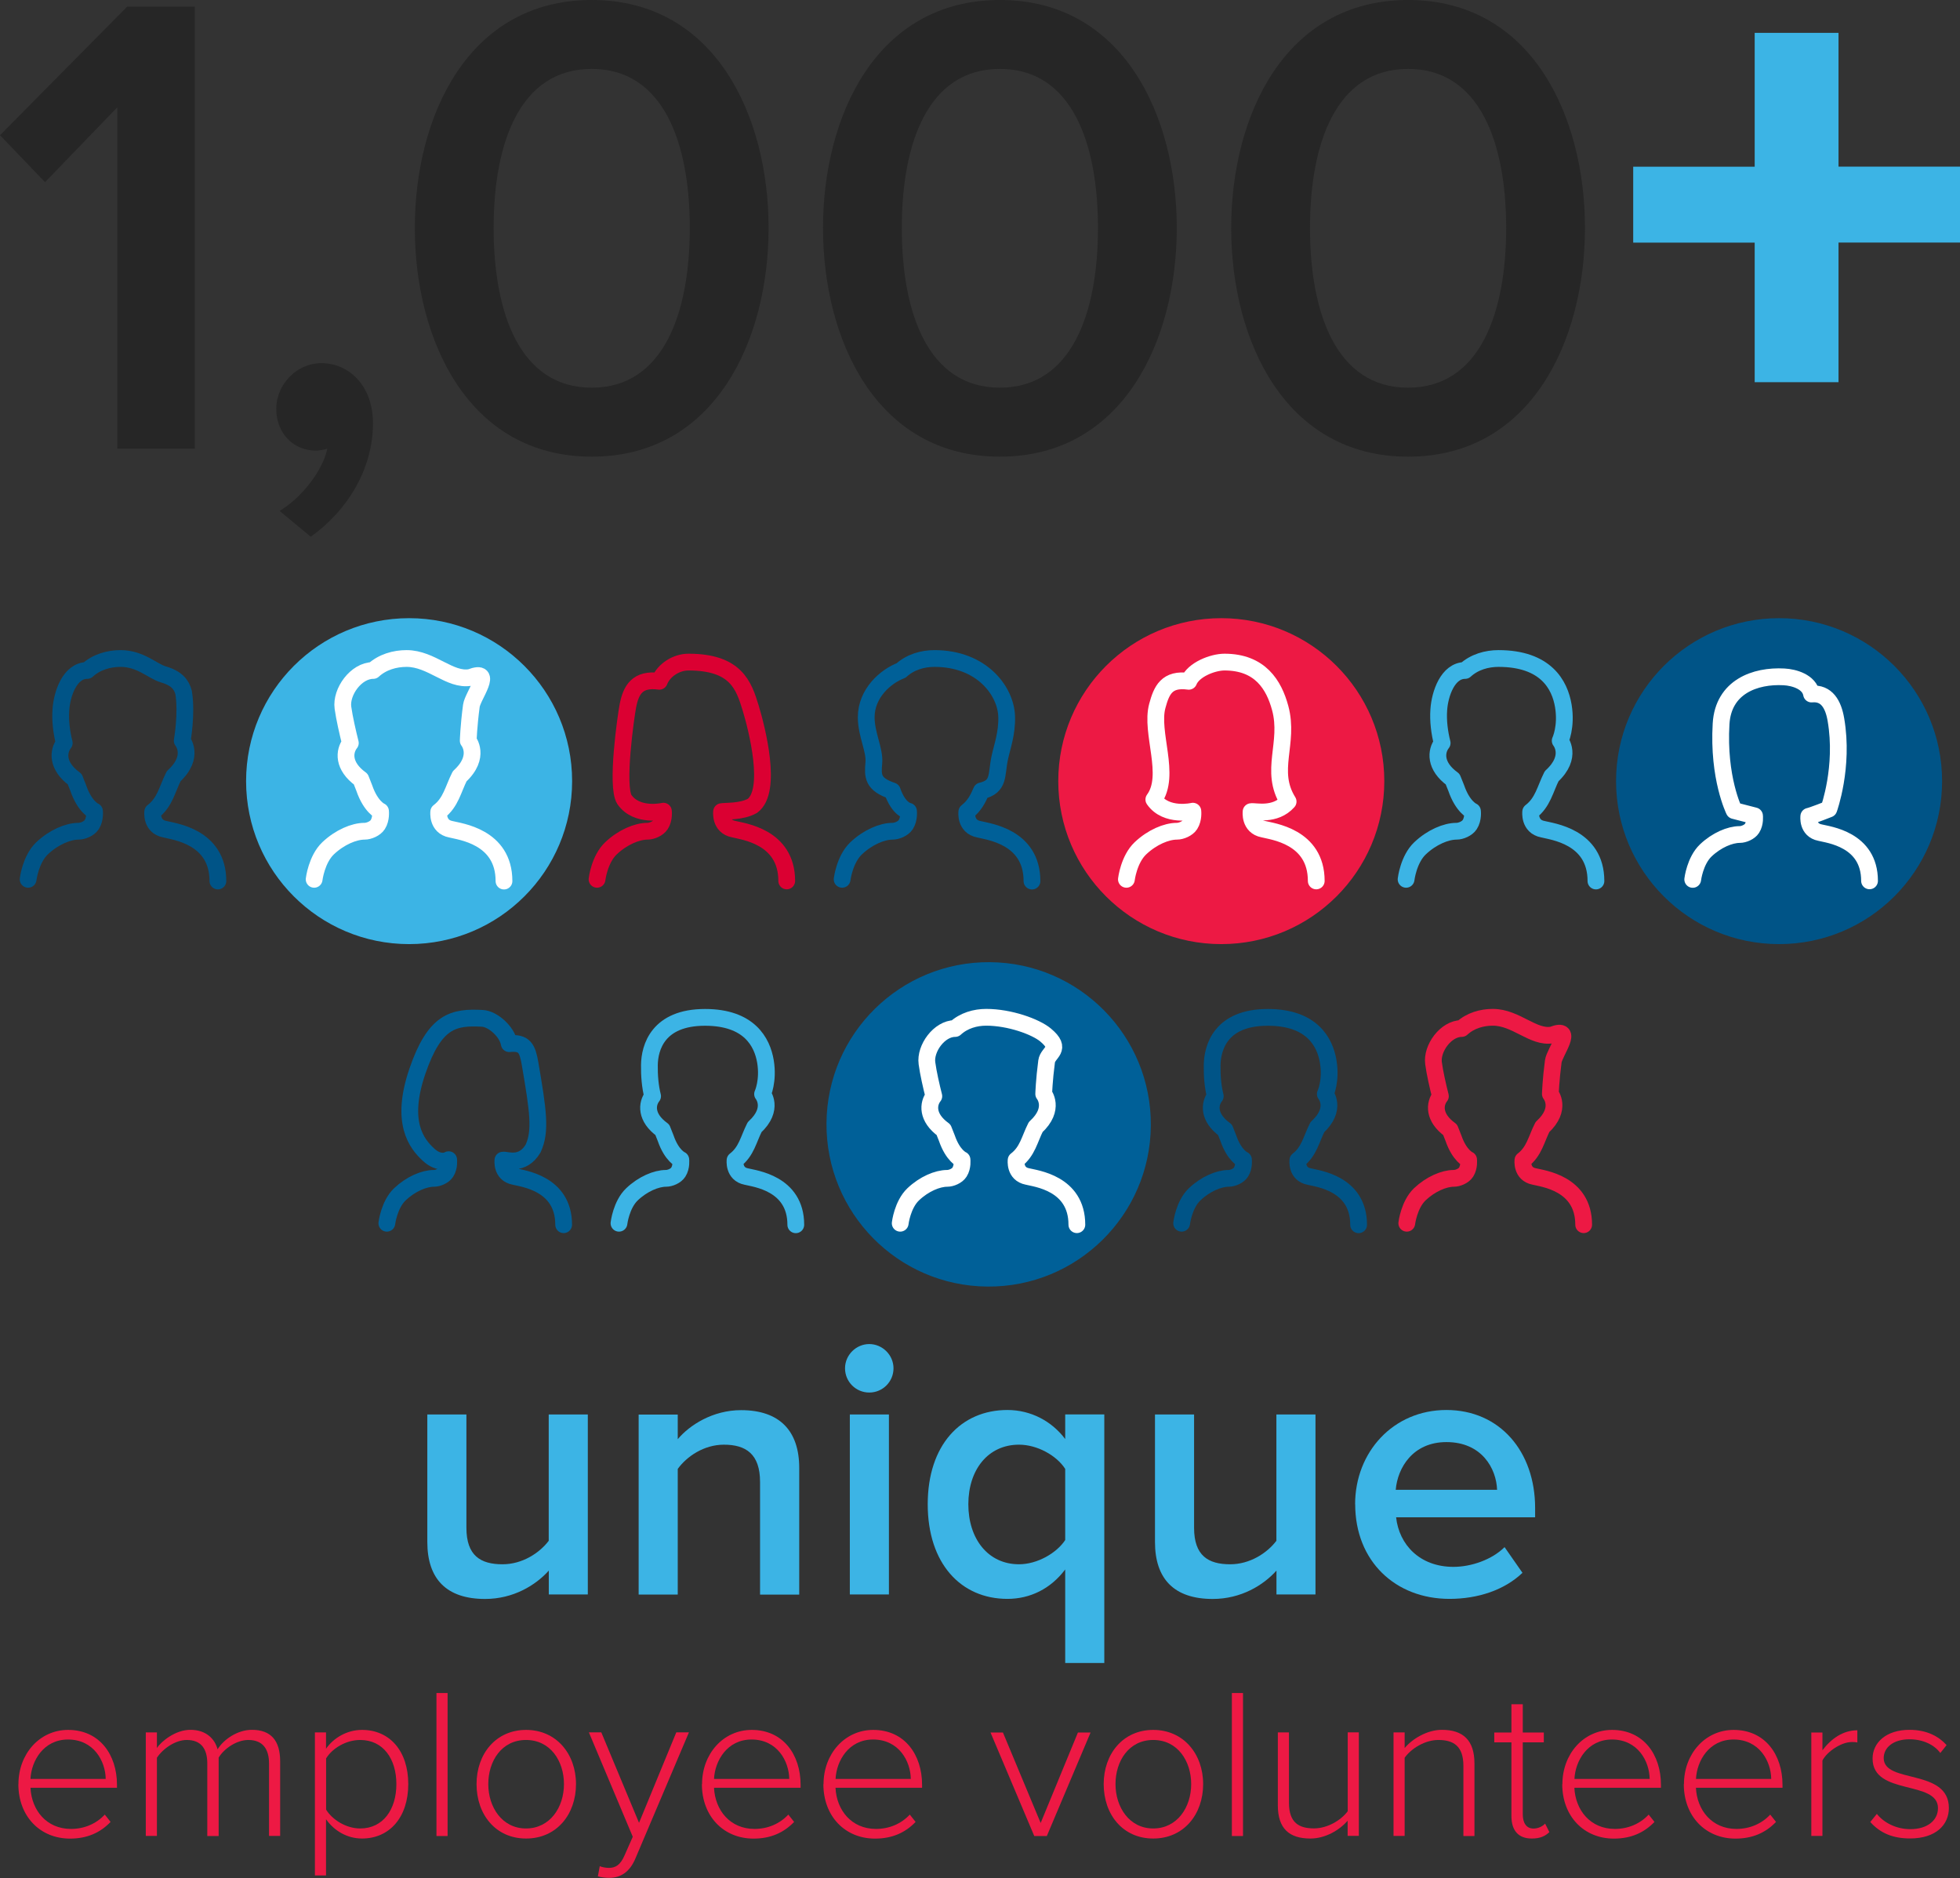 <?xml version="1.0" encoding="UTF-8"?><svg id="_1_000" xmlns="http://www.w3.org/2000/svg" viewBox="0 0 257.18 246.38"><rect x="0" y="0" width="257.18" height="246.38" fill="#333333" stroke="none"/><defs><style>.cls-1{stroke:#006098;}.cls-1,.cls-2,.cls-3,.cls-4,.cls-5,.cls-6{fill:none;stroke-linecap:round;stroke-linejoin:round;stroke-width:2.2px;}.cls-2{stroke:#005487;}.cls-7{fill:#3cb4e5;}.cls-7,.cls-8,.cls-9,.cls-10,.cls-11{stroke-width:0px;}.cls-3{stroke:#3cb4e5;}.cls-4{stroke:#db0032;}.cls-8{fill:#ed1944;}.cls-9{fill:#262626;}.cls-10{fill:#005487;}.cls-5{stroke:#fff;}.cls-11{fill:#006098;}.cls-6{stroke:#ed1944;}</style></defs><path class="cls-3" d="M184.5,115.36s.3-2.62,1.83-4.07c1.53-1.45,3.41-2.24,4.79-2.24.56,0,1.39-.34,1.73-.87.49-.75.36-1.76.36-1.76,0,0-1.27-.53-2.13-3.03-.13-.36-.31-.74-.47-1.17-2.39-1.73-2.21-3.67-1.38-4.74-.34-1.36-.55-2.89-.44-4.38.14-2.09,1.19-5.14,3.45-5.14,1.22-1.12,2.85-1.57,4.38-1.57,6.22,0,8.05,3.46,8.51,6.21.46,2.75-.41,4.58-.41,4.58,0,0,1.7,2.06-1.12,4.65-.86,1.71-1.15,3.44-2.75,4.66,0,0-.25,1.94,1.58,2.29,1.15.31,6.98.92,6.98,6.8"/><path class="cls-1" d="M110.5,115.36s.31-2.62,1.84-4.07c1.53-1.45,3.41-2.24,4.78-2.24.56,0,1.39-.34,1.73-.87.48-.75.36-1.76.36-1.76,0,0-1.27-.17-2.13-2.66-2.58-.87-2.58-1.94-2.42-3.68.15-1.7-1-3.71-1-5.98,0-3.16,2.55-5.37,4.58-6.14,1.22-1.12,2.85-1.57,4.38-1.57,6.22,0,9.38,4.28,9.47,7.64.06,2.21-.6,3.93-.91,5.4-.48,2.25,0,3.77-2.41,4.33-.43,1.02-.92,1.98-1.91,2.74,0,0-.26,1.94,1.58,2.29,1.15.31,6.97.92,6.97,6.8"/><path class="cls-4" d="M78.34,115.36s.3-2.62,1.83-4.07c1.53-1.45,3.41-2.24,4.79-2.24.56,0,1.39-.34,1.73-.87.49-.75.36-1.76.36-1.76,0,0-3.49.82-5.12-1.53-1.12-1.73.19-10.92.46-12.3.4-2.05,1.22-3.61,4.12-3.21.61-1.53,2.29-2.52,3.82-2.52,6.22,0,7.26,3.03,8.17,6.03.81,2.67,2.91,10.85.23,12.83-1.43.81-3.54.66-4.05.76,0,0-.25,1.94,1.58,2.29,1.14.31,6.97.92,6.97,6.8"/><path class="cls-8" d="M138.86,102.48c0-11.81,9.58-21.38,21.39-21.38s21.39,9.57,21.39,21.38-9.57,21.38-21.39,21.38-21.39-9.57-21.39-21.38Z"/><path class="cls-5" d="M147.8,115.36s.31-2.62,1.84-4.07c1.53-1.45,3.41-2.24,4.79-2.24.56,0,1.39-.34,1.73-.87.48-.75.36-1.76.36-1.76,0,0-3.49.82-5.12-1.53,2.34-3.18-.51-8.78.46-12.3.55-2.02,1.22-3.61,4.12-3.21.61-1.53,3.15-2.52,4.69-2.52,4.69,0,6.49,3,7.31,6.03,1.25,4.63-1.5,8.2,1.04,12.27-1.73,1.94-4.35,1.22-4.86,1.32,0,0-.25,1.94,1.58,2.29,1.15.31,6.97.92,6.97,6.8"/><path class="cls-2" d="M3.69,115.36s.31-2.62,1.83-4.07c1.53-1.45,3.41-2.24,4.79-2.24.56,0,1.39-.34,1.73-.87.48-.75.36-1.76.36-1.76,0,0-1.27-.53-2.13-3.03-.13-.36-.31-.74-.46-1.17-2.39-1.73-2.21-3.67-1.38-4.74-.34-1.36-.55-2.89-.44-4.38.14-2.09,1.19-5.14,3.45-5.14,1.22-1.12,2.85-1.57,4.38-1.57,2.62,0,4.23,1.69,5.6,2.08,1.83.53,2.41,1.4,2.67,2.37.46,2.75-.18,6.34-.18,6.34,0,0,1.71,2.06-1.12,4.65-.86,1.71-1.14,3.44-2.75,4.66,0,0-.26,1.94,1.58,2.29,1.14.31,6.97.92,6.97,6.8"/><path class="cls-7" d="M32.29,102.48c0-11.81,9.58-21.38,21.39-21.38s21.39,9.57,21.39,21.38-9.57,21.38-21.39,21.38-21.39-9.57-21.39-21.38Z"/><path class="cls-5" d="M41.22,115.36s.31-2.62,1.83-4.07c1.53-1.45,3.41-2.24,4.79-2.24.56,0,1.39-.34,1.73-.87.48-.75.36-1.76.36-1.76,0,0-1.27-.53-2.13-3.03-.12-.36-.31-.74-.46-1.17-2.39-1.73-2.21-3.67-1.37-4.74-.34-1.36-.78-3.26-.97-4.63-.29-2.07,1.71-4.89,3.97-4.89,1.22-1.12,2.85-1.57,4.38-1.57,3.28,0,5.68,2.96,8.35,2.49,3.22-1.24.32,2.42.15,3.72-.36,2.69-.41,4.58-.41,4.58,0,0,1.7,2.06-1.12,4.66-.87,1.71-1.15,3.44-2.75,4.66,0,0-.25,1.94,1.58,2.29,1.15.31,6.98.92,6.98,6.8"/><path class="cls-10" d="M212.05,102.48c0-11.81,9.58-21.38,21.39-21.38s21.39,9.57,21.39,21.38-9.57,21.38-21.39,21.38-21.39-9.57-21.39-21.38Z"/><path class="cls-5" d="M222.11,115.37s.29-2.44,1.71-3.8c1.42-1.35,3.18-2.09,4.46-2.09.52,0,1.3-.32,1.61-.81.45-.7.33-1.64.33-1.64l-2.68-.69s-2.13-4.28-1.71-11.39c.29-4.84,4.46-6.36,8.26-6.15,1.32.07,3.32.64,3.61,2.25,1.99-.19,2.86,1.36,3.2,3.37,1.07,6.22-.93,11.72-.93,11.72,0,0-2.16.86-2.63.95,0,0-.24,1.81,1.47,2.14,1.07.28,6.5.85,6.5,6.33"/><path class="cls-1" d="M50.76,160.48s.29-2.44,1.71-3.8c1.43-1.35,3.18-2.09,4.46-2.09.53,0,1.3-.32,1.61-.81.45-.7.33-1.64.33-1.64,0,0-1.16.74-2.68-.69-1.52-1.42-3.73-4.18-1.42-10.92,2.28-6.64,4.74-7.14,8.54-6.93,1.33.07,3.23,1.71,3.51,3.32,1.99-.19,2.38.6,2.73,2.61,1.07,6.22,1.45,8.88.4,11.15-1.42,2.37-3.49,1.43-3.96,1.52,0,0-.24,1.81,1.47,2.14,1.07.28,6.5.85,6.5,6.33"/><path class="cls-3" d="M81.22,160.48s.28-2.44,1.71-3.8c1.42-1.35,3.18-2.09,4.46-2.09.53,0,1.3-.32,1.61-.81.45-.7.33-1.64.33-1.64,0,0-1.19-.5-1.99-2.83-.12-.34-.29-.69-.43-1.09-2.23-1.61-2.06-3.42-1.28-4.41-.32-1.26-.44-2.69-.42-4.08.03-2.28,1.1-6.26,7.3-6.26,5.79,0,7.5,3.23,7.93,5.79.42,2.56-.38,4.27-.38,4.27,0,0,1.59,1.92-1.04,4.34-.81,1.59-1.07,3.2-2.57,4.34,0,0-.23,1.81,1.47,2.14,1.07.28,6.5.85,6.5,6.33"/><path class="cls-6" d="M184.59,160.48s.29-2.44,1.71-3.8c1.43-1.35,3.18-2.09,4.46-2.09.53,0,1.3-.32,1.61-.81.45-.7.33-1.64.33-1.64,0,0-1.19-.5-1.99-2.83-.12-.34-.29-.69-.43-1.09-2.23-1.61-2.06-3.42-1.28-4.41-.32-1.26-.73-3.04-.9-4.32-.27-1.93,1.6-4.56,3.7-4.56,1.14-1.05,2.65-1.47,4.08-1.47,3.06,0,5.3,2.76,7.79,2.32,3-1.16.3,2.25.14,3.47-.33,2.51-.38,4.27-.38,4.27,0,0,1.59,1.92-1.04,4.34-.81,1.59-1.07,3.2-2.56,4.34,0,0-.24,1.81,1.47,2.14,1.07.28,6.5.85,6.5,6.33"/><circle class="cls-11" cx="129.72" cy="147.51" r="21.28" transform="translate(-18.82 276.04) rotate(-89.54)"/><path class="cls-5" d="M118.12,160.48s.28-2.44,1.71-3.8c1.42-1.35,3.18-2.09,4.46-2.09.53,0,1.3-.32,1.61-.81.45-.7.33-1.64.33-1.64,0,0-1.19-.5-1.99-2.83-.12-.34-.29-.69-.43-1.09-2.23-1.61-2.06-3.42-1.28-4.41-.32-1.26-.73-3.04-.9-4.32-.27-1.93,1.6-4.56,3.7-4.56,1.14-1.05,2.65-1.47,4.08-1.47,3.06,0,6.47,1.23,7.78,2.32,2.28,1.9.3,2.25.14,3.47-.33,2.51-.38,4.27-.38,4.27,0,0,1.59,1.92-1.05,4.34-.81,1.59-1.07,3.2-2.57,4.34,0,0-.24,1.81,1.47,2.14,1.07.28,6.5.85,6.5,6.33"/><path class="cls-2" d="M155.05,160.48s.28-2.44,1.71-3.8c1.42-1.35,3.18-2.09,4.46-2.09.53,0,1.3-.32,1.61-.81.45-.7.33-1.64.33-1.64,0,0-1.19-.5-1.99-2.83-.12-.34-.29-.69-.43-1.09-2.23-1.61-2.06-3.42-1.28-4.41-.32-1.26-.43-2.69-.41-4.08.04-2.28,1.1-6.26,7.3-6.26,5.79,0,7.5,3.23,7.93,5.79.43,2.56-.38,4.27-.38,4.27,0,0,1.59,1.92-1.04,4.34-.81,1.59-1.07,3.2-2.56,4.34,0,0-.24,1.81,1.47,2.14,1.07.28,6.5.85,6.5,6.33"/><path class="cls-9" d="M15.39,58.86V14.08l-9.48,9.82L0,17.74,16.69.87h8.87v57.99h-10.17Z"/><path class="cls-9" d="M40.78,70.42l-4.09-3.39c2.78-1.65,5.65-5.22,6.26-8.17-.26.09-.96.26-1.48.26-2.96,0-5.22-2.26-5.22-5.48s2.7-6,5.91-6c3.56,0,6.78,2.87,6.78,7.91,0,6-3.39,11.48-8.17,14.87Z"/><path class="cls-9" d="M54.43,29.91c0-14.61,6.96-29.91,23.21-29.91s23.21,15.3,23.21,29.91-6.96,30-23.21,30-23.21-15.39-23.21-30ZM90.51,29.91c0-11.04-3.39-20.87-12.87-20.87s-12.87,9.82-12.87,20.87,3.39,20.95,12.87,20.95,12.87-9.91,12.87-20.95Z"/><path class="cls-9" d="M107.99,29.91c0-14.61,6.96-29.91,23.21-29.91s23.21,15.3,23.21,29.91-6.96,30-23.21,30-23.21-15.39-23.21-30ZM144.07,29.91c0-11.04-3.39-20.87-12.87-20.87s-12.87,9.82-12.87,20.87,3.39,20.95,12.87,20.95,12.87-9.91,12.87-20.95Z"/><path class="cls-9" d="M161.55,29.91c0-14.61,6.96-29.91,23.21-29.91s23.21,15.3,23.21,29.91-6.96,30-23.21,30-23.21-15.39-23.21-30ZM197.63,29.91c0-11.04-3.39-20.87-12.87-20.87s-12.87,9.82-12.87,20.87,3.39,20.95,12.87,20.95,12.87-9.91,12.87-20.95Z"/><path class="cls-7" d="M241.24,31.83v18.31h-11v-18.31h-15.94v-9.96h15.94V4.31h11v17.55h15.94v9.96h-15.94Z"/><path class="cls-8" d="M2.42,234.06c0-3.94,2.76-7.11,6.52-7.11,4.13,0,6.41,3.26,6.41,7.2v.39H4c.14,2.95,2.11,5.4,5.31,5.4,1.72,0,3.29-.65,4.44-1.88l.76.96c-1.35,1.41-3.07,2.19-5.32,2.19-3.96,0-6.78-2.95-6.78-7.14ZM8.92,228.21c-3.21,0-4.81,2.81-4.92,5.17h9.87c-.03-2.31-1.55-5.17-4.95-5.17Z"/><path class="cls-8" d="M35.3,240.87v-9.51c0-1.91-.82-3.09-2.73-3.09-1.46,0-3.12,1.07-3.88,2.31v10.29h-1.49v-9.51c0-1.91-.79-3.09-2.7-3.09-1.46,0-3.09,1.1-3.91,2.33v10.26h-1.46v-13.58h1.46v2.05c.56-.87,2.42-2.39,4.39-2.39,2.11,0,3.23,1.24,3.57,2.56.76-1.27,2.59-2.56,4.5-2.56,2.5,0,3.71,1.41,3.71,4.13v9.79h-1.46Z"/><path class="cls-8" d="M42.78,238.67v7.37h-1.46v-18.76h1.46v2.14c.96-1.38,2.7-2.47,4.72-2.47,3.63,0,6.07,2.76,6.07,7.11s-2.45,7.14-6.07,7.14c-1.91,0-3.63-.98-4.72-2.53ZM52.01,234.06c0-3.29-1.71-5.79-4.75-5.79-1.88,0-3.68,1.12-4.47,2.42v6.72c.79,1.29,2.59,2.47,4.47,2.47,3.04,0,4.75-2.53,4.75-5.82Z"/><path class="cls-8" d="M57.27,240.87v-18.76h1.46v18.76h-1.46Z"/><path class="cls-8" d="M62.53,234.06c0-3.96,2.53-7.11,6.5-7.11s6.55,3.15,6.55,7.11-2.53,7.14-6.55,7.14-6.5-3.18-6.5-7.14ZM74,234.06c0-3.01-1.77-5.79-4.98-5.79s-4.95,2.78-4.95,5.79,1.8,5.82,4.95,5.82,4.98-2.78,4.98-5.82Z"/><path class="cls-8" d="M78.7,244.83c.31.14.84.22,1.18.22.9,0,1.52-.37,2.08-1.66l1.07-2.42-5.76-13.7h1.63l4.95,11.87,4.89-11.87h1.66l-7.03,16.56c-.73,1.72-1.88,2.53-3.46,2.53-.48,0-1.1-.08-1.46-.2l.25-1.35Z"/><path class="cls-8" d="M92.12,234.06c0-3.94,2.76-7.11,6.52-7.11,4.13,0,6.41,3.26,6.41,7.2v.39h-11.36c.14,2.95,2.11,5.4,5.31,5.4,1.72,0,3.29-.65,4.44-1.88l.76.96c-1.35,1.41-3.07,2.19-5.32,2.19-3.96,0-6.78-2.95-6.78-7.14ZM98.61,228.21c-3.21,0-4.81,2.81-4.92,5.17h9.87c-.03-2.31-1.55-5.17-4.95-5.17Z"/><path class="cls-8" d="M108.06,234.06c0-3.94,2.76-7.11,6.52-7.11,4.13,0,6.41,3.26,6.41,7.2v.39h-11.36c.14,2.95,2.11,5.4,5.31,5.4,1.72,0,3.29-.65,4.44-1.88l.76.96c-1.35,1.41-3.07,2.19-5.32,2.19-3.96,0-6.78-2.95-6.78-7.14ZM114.56,228.21c-3.21,0-4.81,2.81-4.92,5.17h9.87c-.03-2.31-1.55-5.17-4.95-5.17Z"/><path class="cls-8" d="M135.71,240.87l-5.74-13.58h1.63l4.95,11.87,4.89-11.87h1.66l-5.74,13.58h-1.66Z"/><path class="cls-8" d="M144.82,234.06c0-3.96,2.53-7.11,6.5-7.11s6.55,3.15,6.55,7.11-2.53,7.14-6.55,7.14-6.5-3.18-6.5-7.14ZM156.3,234.06c0-3.01-1.77-5.79-4.98-5.79s-4.95,2.78-4.95,5.79,1.8,5.82,4.95,5.82,4.98-2.78,4.98-5.82Z"/><path class="cls-8" d="M161.64,240.87v-18.76h1.46v18.76h-1.46Z"/><path class="cls-8" d="M176.83,240.87v-2c-1.1,1.24-2.92,2.33-4.89,2.33-2.76,0-4.27-1.29-4.27-4.36v-9.56h1.46v9.22c0,2.64,1.32,3.37,3.29,3.37,1.74,0,3.52-1.04,4.42-2.25v-10.35h1.46v13.58h-1.46Z"/><path class="cls-8" d="M192.02,240.87v-9.2c0-2.62-1.32-3.4-3.29-3.4-1.74,0-3.54,1.1-4.42,2.33v10.26h-1.46v-13.58h1.46v2.05c.98-1.18,2.92-2.39,4.89-2.39,2.76,0,4.27,1.35,4.27,4.42v9.51h-1.46Z"/><path class="cls-8" d="M198.32,238.25v-9.67h-2.25v-1.29h2.25v-3.71h1.49v3.71h2.76v1.29h-2.76v9.45c0,1.1.45,1.86,1.41,1.86.65,0,1.21-.31,1.52-.65l.56,1.12c-.54.51-1.18.84-2.31.84-1.8,0-2.67-1.1-2.67-2.95Z"/><path class="cls-8" d="M205.01,234.06c0-3.94,2.76-7.11,6.52-7.11,4.13,0,6.41,3.26,6.41,7.2v.39h-11.36c.14,2.95,2.11,5.4,5.31,5.4,1.72,0,3.29-.65,4.44-1.88l.76.96c-1.35,1.41-3.07,2.19-5.32,2.19-3.96,0-6.78-2.95-6.78-7.14ZM211.51,228.21c-3.21,0-4.81,2.81-4.92,5.17h9.87c-.03-2.31-1.55-5.17-4.95-5.17Z"/><path class="cls-8" d="M220.96,234.06c0-3.94,2.76-7.11,6.52-7.11,4.13,0,6.41,3.26,6.41,7.2v.39h-11.36c.14,2.95,2.11,5.4,5.31,5.4,1.72,0,3.29-.65,4.44-1.88l.76.96c-1.35,1.41-3.07,2.19-5.32,2.19-3.96,0-6.78-2.95-6.78-7.14ZM227.46,228.21c-3.21,0-4.81,2.81-4.92,5.17h9.87c-.03-2.31-1.55-5.17-4.95-5.17Z"/><path class="cls-8" d="M237.67,240.87v-13.58h1.46v2.33c1.15-1.52,2.7-2.62,4.58-2.62v1.6c-.25-.06-.45-.06-.73-.06-1.38,0-3.23,1.24-3.85,2.42v9.9h-1.46Z"/><path class="cls-8" d="M245.4,239.04l.87-1.07c.87,1.1,2.47,2,4.39,2,2.28,0,3.63-1.18,3.63-2.76,0-3.71-8.58-1.6-8.58-6.5,0-2.08,1.77-3.77,4.84-3.77,2.33,0,3.88.9,4.87,2l-.82,1.04c-.79-1.07-2.25-1.8-4.05-1.8-2.11,0-3.38,1.07-3.38,2.47,0,3.4,8.55,1.32,8.55,6.55,0,2.19-1.69,3.99-5.09,3.99-2.19,0-3.88-.65-5.23-2.17Z"/><path class="cls-7" d="M72.01,209.18v-3.13c-1.71,1.91-4.64,3.72-8.36,3.72-5.08,0-7.58-2.64-7.58-7.48v-16.72h5.13v14.86c0,3.67,1.86,4.79,4.74,4.79,2.59,0,4.84-1.47,6.06-3.08v-16.57h5.13v23.61h-5.13Z"/><path class="cls-7" d="M99.73,209.18v-14.76c0-3.67-1.86-4.89-4.74-4.89-2.64,0-4.89,1.56-6.06,3.18v16.48h-5.13v-23.61h5.13v3.23c1.56-1.86,4.6-3.81,8.31-3.81,5.08,0,7.63,2.74,7.63,7.58v16.62h-5.13Z"/><path class="cls-7" d="M110.88,179.51c0-1.76,1.47-3.18,3.18-3.18s3.18,1.42,3.18,3.18-1.42,3.18-3.18,3.18-3.18-1.42-3.18-3.18ZM111.51,209.18v-23.61h5.13v23.61h-5.13Z"/><path class="cls-7" d="M121.73,197.35c0-7.77,4.35-12.37,10.46-12.37,3.08,0,5.82,1.47,7.58,3.81v-3.23h5.13v32.61h-5.13v-12.27c-1.91,2.54-4.6,3.86-7.58,3.86-6.11,0-10.46-4.64-10.46-12.42ZM139.77,202.05v-9.34c-1.12-1.76-3.67-3.18-6.06-3.18-4.06,0-6.65,3.28-6.65,7.82s2.59,7.87,6.65,7.87c2.4,0,4.94-1.47,6.06-3.18Z"/><path class="cls-7" d="M167.49,209.18v-3.13c-1.71,1.91-4.64,3.72-8.36,3.72-5.08,0-7.58-2.64-7.58-7.48v-16.72h5.13v14.86c0,3.67,1.86,4.79,4.74,4.79,2.59,0,4.84-1.47,6.06-3.08v-16.57h5.13v23.61h-5.13Z"/><path class="cls-7" d="M177.81,197.35c0-6.84,4.99-12.37,11.98-12.37s11.64,5.43,11.64,12.86v1.22h-18.24c.39,3.57,3.08,6.5,7.53,6.5,2.3,0,5.04-.93,6.7-2.59l2.35,3.37c-2.35,2.25-5.82,3.42-9.58,3.42-7.09,0-12.37-4.94-12.37-12.42ZM189.79,189.19c-4.4,0-6.41,3.37-6.65,6.26h13.3c-.1-2.79-2-6.26-6.65-6.26Z"/></svg>